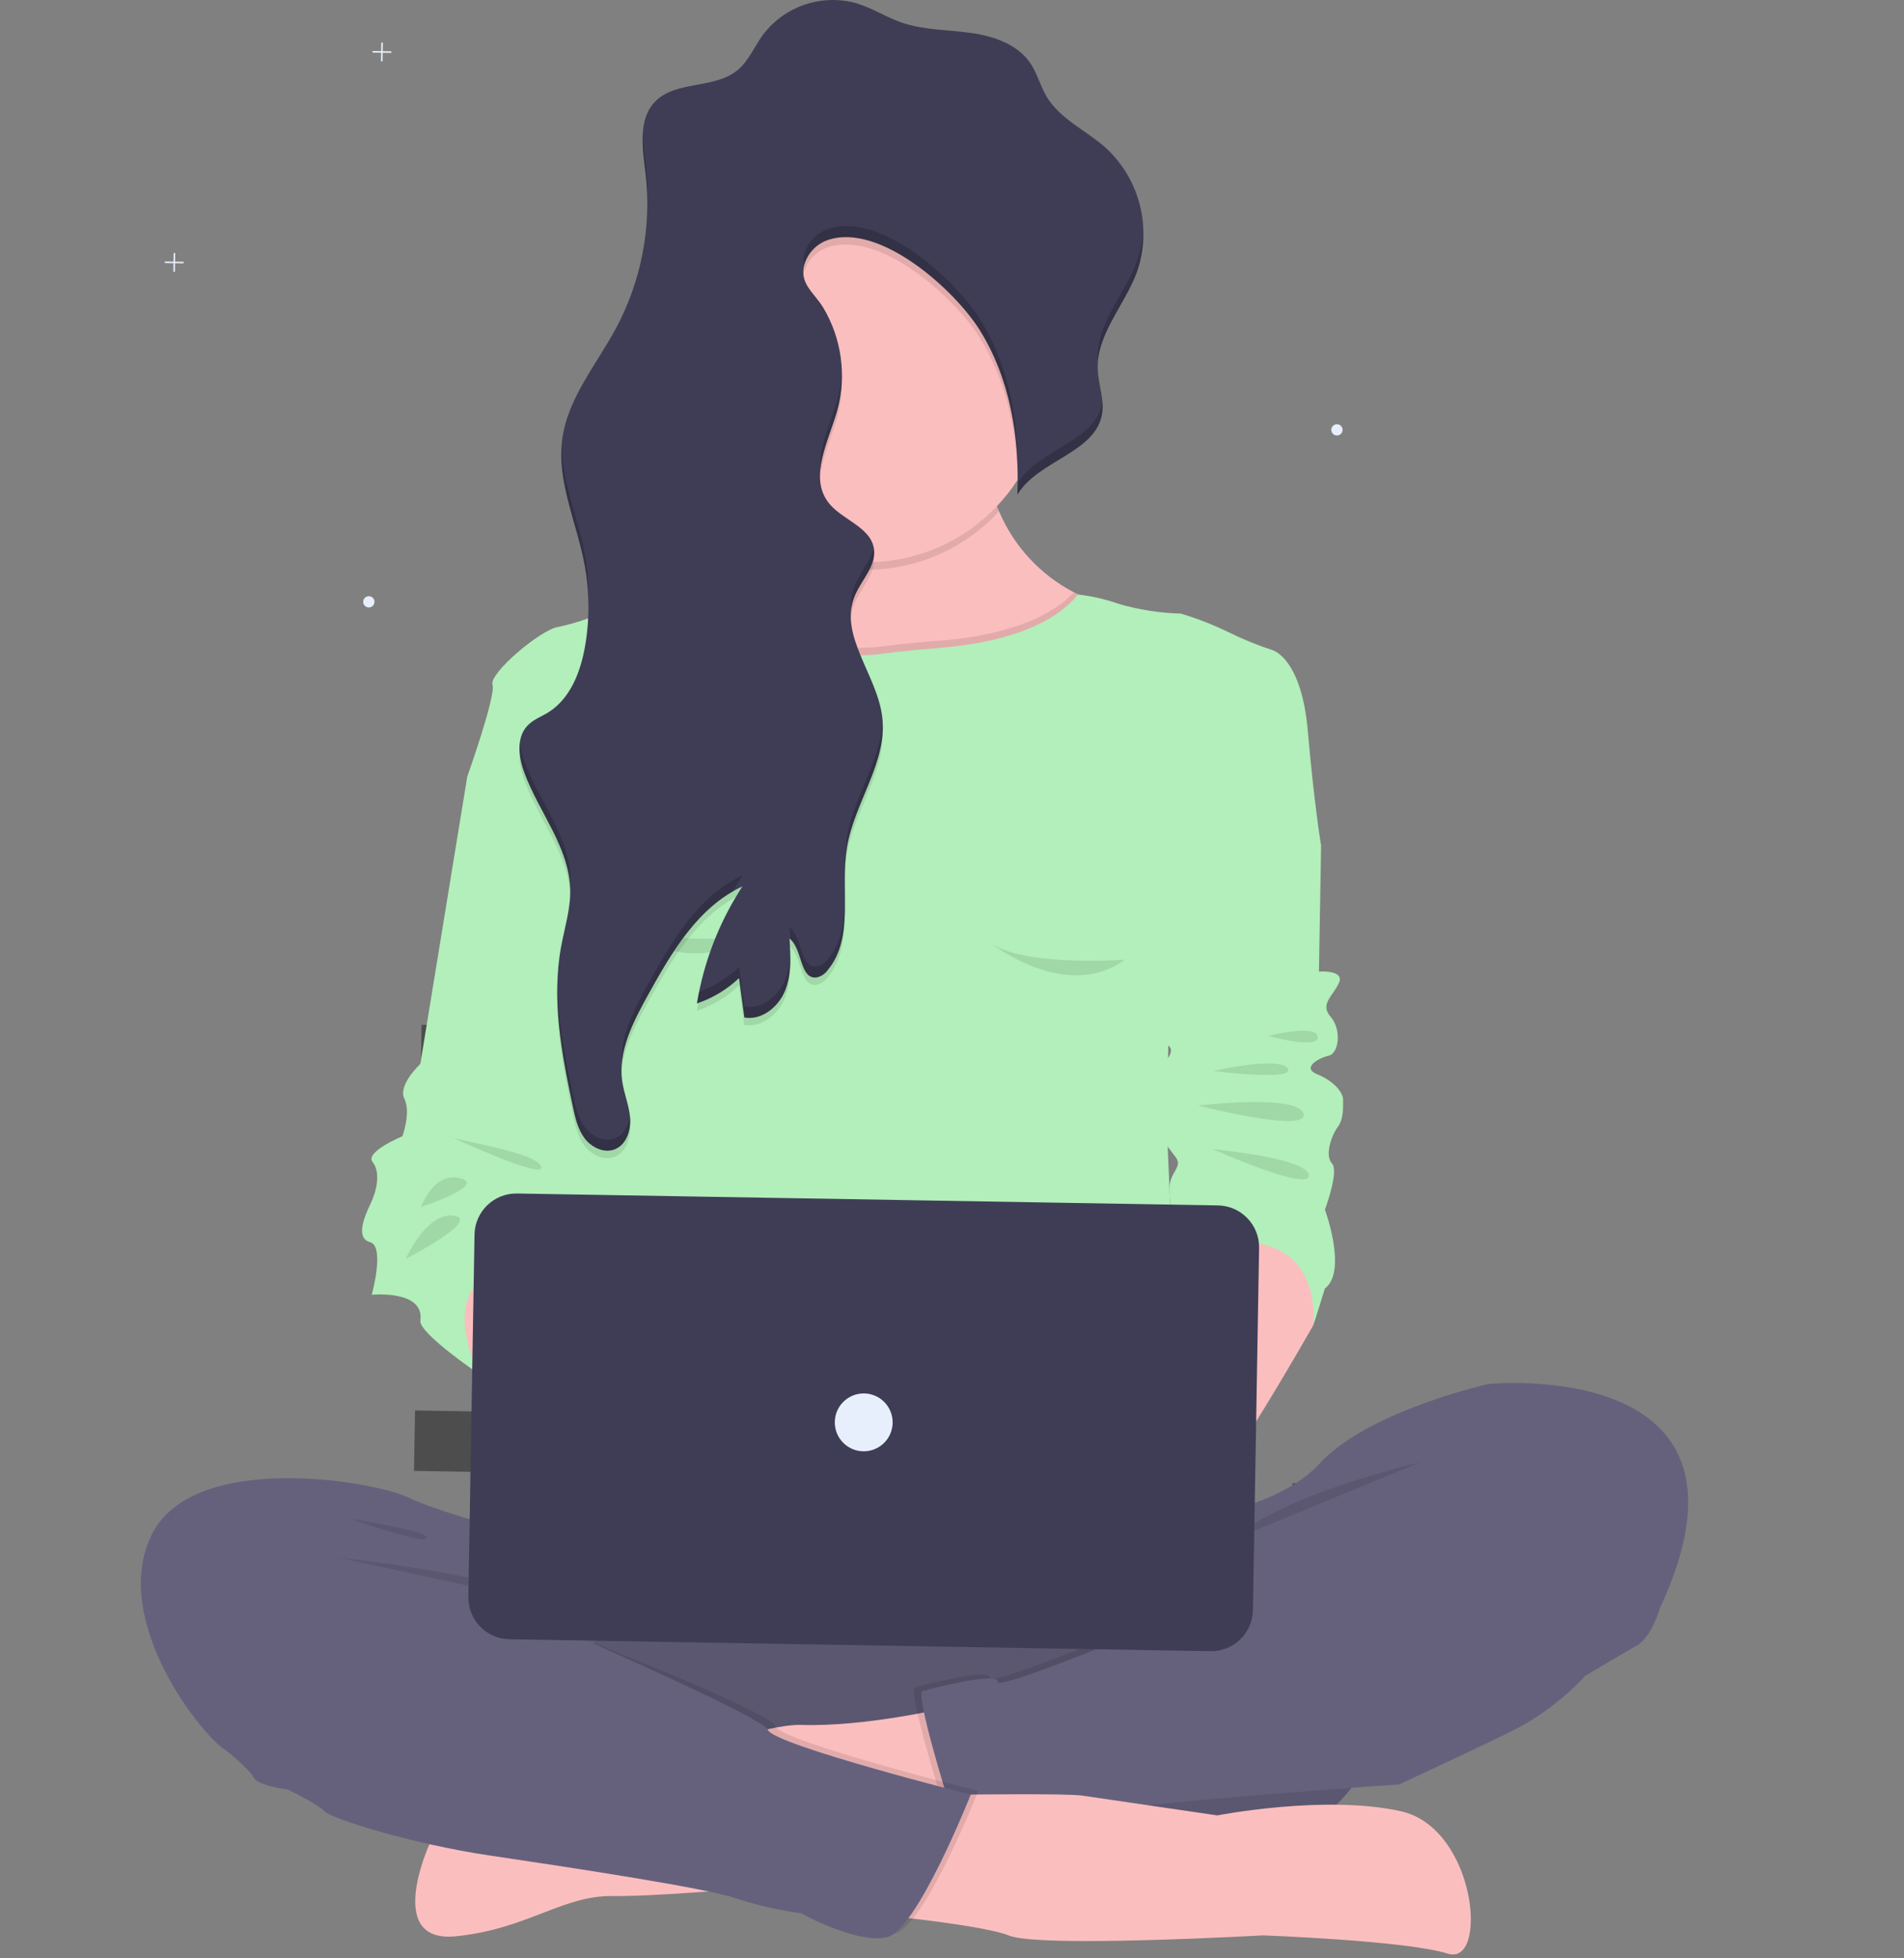 <?xml version="1.0" encoding="utf-8"?>
<!-- Generator: Adobe Illustrator 16.0.0, SVG Export Plug-In . SVG Version: 6.00 Build 0)  -->
<!DOCTYPE svg PUBLIC "-//W3C//DTD SVG 1.1//EN" "http://www.w3.org/Graphics/SVG/1.1/DTD/svg11.dtd">
<svg version="1.1" id="Layer_1" xmlns="http://www.w3.org/2000/svg" xmlns:xlink="http://www.w3.org/1999/xlink" x="0px" y="0px"
	 width="476.947px" height="490.347px" viewBox="0 74.497 476.947 490.347" enable-background="new 0 74.497 476.947 490.347"
	 xml:space="preserve">
<rect x="0" y="74.497" width="476.947" height="490.347" fill="#808080" stroke="none"/>
<g id="Group_731" transform="matrix(1, 0.017, -0.017, 1, -1435.936, 737.901)">
	<circle id="Ellipse_3" fill="#E7EFFD" cx="1424.301" cy="-761.438" r="1.412"/>
	<circle id="Ellipse_7" fill="#E7EFFD" cx="1490.134" cy="-739.336" r="1.412"/>
	<circle id="Ellipse_8" fill="#E7EFFD" cx="1898.784" cy="-742.16" r="1.412"/>
	<rect id="Rectangle_102" x="1754.258" y="-321.828" opacity="0.4" enable-background="new    " width="25.084" height="16.928"/>
	<rect id="Rectangle_103" x="1821.978" y="-321.828" opacity="0.4" enable-background="new    " width="25.084" height="16.928"/>
	<rect id="Rectangle_122" x="1534.181" y="-432.849" opacity="0.4" enable-background="new    " width="125.405" height="15.13"/>
	<rect id="Rectangle_123" x="1534.181" y="-384.574" opacity="0.4" enable-background="new    " width="125.405" height="15.131"/>
	<rect id="Rectangle_124" x="1534.181" y="-336.291" opacity="0.4" enable-background="new    " width="125.405" height="15.13"/>
	<path id="Path_549" fill="#E7EFFD" d="M1471.356-622.859l-2.158,0l0-2.158l-0.386,0.001l0,2.157l-2.157,0.001l0,0.386l2.158,0
		v2.157l0.386,0l0-2.158l2.158,0L1471.356-622.859z"/>
	<path id="Path_551" fill="#E7EFFD" d="M1522.464-676.431l-2.158,0l0-2.158l-0.395,0l0,2.158l-2.148,0l0,0.395l2.149,0.001l0,2.148
		l0.395,0l0-2.148l2.158-0.001L1522.464-676.431z"/>
	<circle id="Ellipse_10" fill="#E7EFFD" cx="1519.175" cy="-538.528" r="1.412"/>
	<circle id="Ellipse_13" fill="#E7EFFD" cx="1760.88" cy="-585.698" r="1.412"/>
	<path id="Path_553" fill="#65617D" d="M1558.354-306.733c0,0-17.542-4.078-25.707-7.84c-8.165-3.764-53.923-10.972-63.957,10.664
		c-10.034,21.637,13.8,50.468,19.752,53.608c5.952,3.14,63.957-39.828,63.957-39.828l45.748,19.3l8.771-29.944L1558.354-306.733z"/>
	<path id="Rectangle_125" fill="#65617D" d="M1612.351-300.778l129.879,0c19.131,0,34.641,15.509,34.64,34.641v0.001
		c0.001,19.131-15.509,34.64-34.64,34.64l-129.879,0c-19.131,0-34.64-15.509-34.64-34.64v-0.001
		C1577.711-285.269,1593.22-300.778,1612.351-300.778z"/>
	<path id="Path_554" opacity="0.1" enable-background="new    " d="M1776.87-266.137c0.006,6.813-2.001,13.478-5.77,19.155
		c-1.284,1.921-2.753,3.712-4.389,5.345c-6.49,6.509-15.309,10.161-24.5,10.148l-129.855,0
		c-19.134,0.103-34.728-15.325-34.83-34.459c-0.103-19.133,15.325-34.727,34.458-34.83c0.124-0.001,0.248,0,0.372,0l129.869,0
		C1761.357-300.779,1776.868-285.27,1776.87-266.137z"/>
	<path id="Path_555" fill="#FBBEBE" d="M1668.436-264.116c0,0-19.971,5.132-36.267,4.901c-16.296-0.231-92.523,31.443-92.523,31.443
		s-10.972,25.014,6.929,22.944c17.901-2.07,26.619-10.747,39.237-10.747c12.618,0,52.327-4.385,52.327-4.385l38.206-28.225
		L1668.436-264.116z"/>
	<path id="Path_556" fill="#FBBEBE" d="M1680.934-500.165l-35.82,7.06l-2.324,0.464c0,0-28.321-7.524-29.259-8.157
		c-0.938-0.632-26.646-35.267-26.646-35.267s13,0.14,23.208-5.745c0.368-0.211,0.728-0.439,1.088-0.658
		c4.49-2.707,7.9-6.889,9.648-11.832c0.184-0.517,0.342-1.053,0.491-1.614c1.087-4.192,1.158-9.271-0.3-15.419
		c-3.508-14.621,4.561-18.647,15.252-18.3c15.445,0.509,36.469,10.148,36.469,10.148c0.272,4.922,1.391,9.76,3.307,14.3
		c0.167,0.421,0.351,0.877,0.544,1.281c3.836,8.656,10.561,15.71,19.024,19.953l1.132,0.562c1.139,0.543,2.341,1.061,3.587,1.526
		C1727.648-531.512,1680.934-500.165,1680.934-500.165z"/>
	<path id="Path_557" opacity="0.1" enable-background="new    " d="M1676.628-563.903c-14.035,15.886-37.227,19.878-55.765,9.6
		c1.544-4.491,1.833-10.078,0.193-17.034c-8.464-35.741,51.749-8.148,51.749-8.148
		C1673.1-574.098,1674.397-568.814,1676.628-563.903z"/>
	<path id="Path_558" fill="#FBBEBE" d="M1687.933-595.652c0.015,8.446-2.357,16.725-6.841,23.883
		c-1.46,2.347-3.136,4.552-5.008,6.587c-7.9,8.659-18.873,13.884-30.575,14.56c-0.877,0.061-1.816,0.088-2.728,0.088
		c-24.932-0.001-45.142-20.213-45.142-45.145s20.212-45.142,45.144-45.141c24.93,0,45.139,20.208,45.143,45.138L1687.933-595.652z"
		/>
	<path id="Path_559" opacity="0.1" enable-background="new    " d="M1680.934-500.171l-35.82,7.06l-2.324,0.465
		c0,0-28.321-7.525-29.259-8.157c-0.938-0.633-26.646-35.267-26.646-35.267s13,0.139,23.208-5.745
		c0.368-0.211,0.728-0.439,1.088-0.658c3.245,3.508,13.867,13.428,30.557,13.358c2.142,0,4.281-0.156,6.4-0.465
		c5.035-0.772,10.113-1.273,15.182-1.754c9.71-1.017,24.558-3.964,32.356-12.542l1.132,0.561c1.14,0.544,2.341,1.062,3.588,1.526
		C1727.648-531.512,1680.934-500.171,1680.934-500.171z"/>
	<path id="Path_560" fill="#B2EFBA" d="M1721.376-408.623c0.307,6.9,5.333,84.647,5.333,84.647l-156.445,0l1.061-48.95l0.877-39.154
		l0.281-12.849l1.254-44.513l-4.535-4l-24.645-21.716l0,0c0.184-0.579,6.868-20.392,5.938-23.181
		c-0.93-2.789,11.92-14.1,16.314-14.735c2.497-0.58,4.953-1.326,7.35-2.236c7.394-2.631,17.261-6.419,18.349-5.824
		c1.535,0.825,16.919-0.605,17.542-0.667l0,0c0,0,11.349,14.674,31.628,14.586c2.135-0.011,4.266-0.181,6.376-0.509
		c5.034-0.772,10.113-1.272,15.182-1.8c10.201-1.061,26.058-4.263,33.487-13.858c3.567,0.351,7.083,1.104,10.482,2.246
		c5.014,1.338,10.175,2.043,15.366,2.1c4.083,1.14,8.066,2.61,11.91,4.396c3.651,1.734,7.424,3.199,11.288,4.385
		c0,0,7.21,1.877,9.1,20.059s3.789,28.527,3.789,28.527l-37.275,32.285C1721.382-449.382,1721.07-415.552,1721.376-408.623z"/>
	<path id="Path_561" fill="#FBBEBE" d="M1544.566-354.384l5.482,8.78l20.532,7.236l14.112-25.734l-13.007-8.78l-20.848-8.148
		l-11.911,6.895L1544.566-354.384z"/>
	<path id="Path_562" fill="#65617D" d="M1719.807-311.127c0,0,29.154-2.193,41.074-15.673c11.919-13.48,42-20.69,42-20.69
		s72.42-8.465,43.854,55.493c0,0-1.877,7.211-5.64,9.401s-12.848,7.84-12.848,7.84l-111.24-9.718L1719.807-311.127z"/>
	<path id="Path_563" opacity="0.1" enable-background="new    " d="M1776.87-266.142c0.006,6.814-2.001,13.478-5.77,19.156
		c-18.718,1.658-60.168,5.552-68.843,7.973c-10.655,2.956-32.223-2.193-34.582-2.772l-0.219-0.053c0,0-4.157-12.612-6.14-20.682
		c-0.877-3.666-1.342-6.394-0.763-6.6c1.886-0.623,19.13-5.333,18.813-2.63c-0.316,2.702,51.747-20.221,51.747-20.221l1.6,20.068
		C1737.998-265.853,1776.87-274.851,1776.87-266.142z"/>
	<path id="Path_564" fill="#65617D" d="M1830.476-282.913l-2.192,8.157c-5.009,5.572-10.944,10.238-17.543,13.788
		c-10.35,5.333-28.531,14.112-28.531,14.112s-66.772,5.64-78.06,8.771c-11.287,3.131-34.8-2.824-34.8-2.824
		s-8.771-26.646-6.894-27.276c1.877-0.632,19.12-5.324,18.813-2.631c-0.307,2.693,51.748-20.224,51.748-20.224L1830.476-282.913z"/>
	<path id="Path_565" fill="#FBBEBE" d="M1644.562-212.622c0,0,32.82,2.289,40.626,5.262c7.806,2.974,63.571-1.139,63.571-1.139
		s36.03,0.7,46.354,3.788c10.322,3.089,6.656-31.575-12.394-35.459c-19.049-3.885-45.899,1.833-45.899,1.833
		s-30.294-3.9-33.969-4.386c-3.675-0.486-27.874,0.219-27.874,0.219L1644.562-212.622z"/>
	<path id="Path_566" opacity="0.1" enable-background="new    " d="M1515.587-299.147c0,0,43.38,3.9,55.309,11.016L1515.587-299.147
		z"/>
	<path id="Path_567" opacity="0.1" enable-background="new    " d="M1786.166-327.599c0,0-33.969,8.262-47.283,20.419
		L1786.166-327.599z"/>
	<path id="Path_568" opacity="0.1" enable-background="new    " d="M1518.113-309.014c0.693,0.228,19.971,2.754,19.506,4.587
		C1537.154-302.594,1518.113-309.014,1518.113-309.014z"/>
	<path id="Path_569" opacity="0.1" enable-background="new    " d="M1487.819-260.652l2.508,9.411c0,0,5.64,4.385,6.894,6.578
		c1.254,2.193,8.464,2.824,8.464,2.824s7.525,3.447,9.411,5.324c1.886,1.876,22.252,7.84,41.381,10.348
		c19.129,2.508,54.546,7.21,62.071,9.718c5.316,1.649,10.772,2.802,16.3,3.447c0,0,14.1,7.525,21.629,5.648
		c7.529-1.877,20.375-36.057,20.375-36.057s-49.529-11.595-51.099-15.358c-1.571-3.763-49.222-21.313-49.222-21.313l-28.216,0.666
		L1487.819-260.652z"/>
	<path id="Path_570" fill="#65617D" d="M1485.933-259.713l2.508,9.411c0,0,5.648,4.384,6.9,6.578
		c1.252,2.193,8.464,2.824,8.464,2.824s7.525,3.447,9.4,5.332c1.875,1.886,22.26,7.833,41.381,10.341
		c19.121,2.509,54.554,7.21,62.08,9.718c5.317,1.644,10.773,2.794,16.3,3.438c0,0,14.112,7.517,21.638,5.64
		c7.526-1.877,20.375-36.056,20.375-36.056s-49.537-11.595-51.1-15.359c-1.563-3.762-71.481-32.282-71.481-32.282l-21.925-5.02
		L1485.933-259.713z"/>
	<path id="Path_571" fill="#B2EFBA" d="M1550.039-498.288l-5.482,3.14l-10.525,72.1c0,0-5.587,5.333-3.842,8.771
		c1.745,3.438-0.342,9.4-0.342,9.4s-9.437,4.077-7.341,6.587c2.096,2.509,1.14,7.21-0.3,10.341s-3.8,8.771,0,9.718
		c3.8,0.947,0.649,13.156,0.649,13.156s13.235-1.509,12.279,6.262c-0.395,3.141,14.963,13.157,14.963,13.157
		s-17.454-31.663,21.646-27.277l3.359-17.849c0,0,3.359-10.051,0-13.156c-3.359-3.105,0.754-18.024,0.754-18.024l0.737-64.737
		L1550.039-498.288z"/>
	<path id="Path_572" opacity="0.1" enable-background="new    " d="M1541.523-405.168c0.693,1.149,21.8,3.508,23.181,7.254
		C1566.085-394.167,1541.523-405.168,1541.523-405.168z"/>
	<path id="Path_573" opacity="0.1" enable-background="new    " d="M1534.866-387.266c0,0,2.868-8.955,9.648-7.351
		C1551.294-393.012,1534.866-387.266,1534.866-387.266z"/>
	<path id="Path_574" opacity="0.1" enable-background="new    " d="M1531.199-374.189c0,0,5.043-11.937,11.928-11.016
		C1550.012-384.285,1531.199-374.189,1531.199-374.189z"/>
	<path id="Path_575" fill="#FBBEBE" d="M1760.88-374.451l-2.2,13.156c0,0-22.567,41.389-26.645,42.013
		c-4.079,0.623-26.313-27.584-26.313-27.584l-5.955-27.593l23.444-4.447l10.411-10.288
		C1733.622-389.196,1759.933-386.679,1760.88-374.451z"/>
	<path id="Path_576" fill="#B2EFBA" d="M1750.215-487.622l8.464,5.955l0.001,31.663c0,0,6.587-0.632,5.017,2.824
		c-1.57,3.456-4.701,5.324-1.878,8.465c2.823,3.139,2.194,9.087-0.315,9.717c-2.509,0.632-6.894,3.132-2.824,4.7
		c4.07,1.569,6.587,4.385,6.587,6.271c0,1.887,0.316,4.701-1.254,6.894c-1.57,2.194-3.131,7.21-1.255,9.099s-1.569,11.6-1.569,11.6
		s5.963,15.366,0.316,19.752c0,0-2.509,8.771-2.825,9.401c0,0,3.956-30.514-35.487-17.613c0,0-0.728-11.63-1-15.937
		c-0.272-4.307,3.399-5.569,1.376-8.139c-2.023-2.57-7.1-8.473-4.7-10.034c2.4-1.561,1.57-4.385,0.623-6.587
		c-0.948-2.202-4.254-2.193-1.255-4.859c3-2.666,4.779-5.166,3.017-6.42c-1.763-1.254-4.824-5.341-2.385-7.218
		c2.438-1.876,2.507-29.154,2.507-29.154S1731.409-507.374,1750.215-487.622z"/>
	<path id="Path_577" opacity="0.1" enable-background="new    " d="M1746.233-433.682c0,0,12.052-3.271,12.446,0
		C1759.074-430.411,1746.233-433.682,1746.233-433.682z"/>
	<path id="Path_578" opacity="0.1" enable-background="new    " d="M1732.691-424.673c0,0,16.524-4.131,18.585-0.921
		C1753.337-422.385,1732.691-424.673,1732.691-424.673z"/>
	<path id="Path_579" opacity="0.1" enable-background="new    " d="M1729.016-415.956c0,0,24.786-3.447,26.391,1.6
		C1757.012-409.309,1729.016-415.956,1729.016-415.956z"/>
	<path id="Path_580" opacity="0.1" enable-background="new    " d="M1732.691-405.168c0.921,0.228,23.865,1.833,24.321,6.192
		C1757.468-394.617,1732.691-405.168,1732.691-405.168z"/>
	<path id="Rectangle_126" fill="#3F3D56" d="M1558.799-391.038l175.596,0c5.783-0.001,10.47,4.687,10.47,10.469l0,90.687
		c0,5.782-4.687,10.469-10.469,10.47l-175.596,0c-5.782,0-10.47-4.688-10.47-10.47l0-90.686
		C1548.329-386.35,1553.017-391.038,1558.799-391.038z"/>
	<circle id="Ellipse_14" fill="#E7EFFD" cx="1646.597" cy="-335.221" r="7.245"/>
	<path id="Path_581" opacity="0.1" enable-background="new    " d="M1581.237-459.459c0,0,18.84,14.4,33.408,3.429
		C1614.645-456.03,1590.017-453.793,1581.237-459.459z"/>
	<path id="Path_582" opacity="0.1" enable-background="new    " d="M1676.628-455.583c0,0,18.831,14.393,33.4,3.421
		C1710.028-452.162,1685.408-449.917,1676.628-455.583z"/>
	<path id="Path_583" opacity="0.1" enable-background="new    " d="M1687.933-595.653c0.015,8.446-2.356,16.725-6.841,23.883
		c-0.377-12.569-3.333-25.146-10.174-35.645c-6.262-9.647-25.3-26.479-38.39-21.787c-2.776,1.018-4.901,3.298-5.719,6.14
		c-1.3,4.929,2.5,7.017,4.938,10.899c4.135,6.733,5.75,14.713,4.561,22.523c-0.166,1.052-0.385,2.093-0.658,3.122
		c-2.061,7.736-6.78,16.586-1.912,22.927c3.394,4.385,10.692,5.947,11.683,11.4c0.091,0.515,0.12,1.039,0.088,1.561
		c-0.228,3.693-3.377,6.947-4.754,10.569c-1.614,4.271-0.7,8.516,0.973,12.805c2.175,5.6,5.649,11.253,6.491,17.164
		c0.842,5.91-0.974,11.4-3.114,16.954c-2.026,5.262-4.385,10.481-5.175,15.963c-1.517,10.42,2.307,22.471-4.254,30.7
		c-0.668,0.995-1.696,1.69-2.868,1.937c-4.2,0.439-3.508-7.113-6.868-9.648c0.36,4.385,0.7,8.964-0.877,13.07
		c-1.577,4.105-5.736,7.599-10.086,6.9l-1.5-9.85c-2.96,2.914-6.522,5.144-10.437,6.534c1.542-10.472,5.253-20.506,10.894-29.462
		c-11.042,5.315-17.48,16.822-23.225,27.646c-3.579,6.762-7.288,14.147-6.034,21.7c0.509,3.078,1.833,6.008,2.123,9.1
		c0.29,3.092-0.833,6.718-3.719,7.894c-2.517,1.025-5.455-0.2-7.271-2.254l-0.316-0.377c-0.175-0.228-0.342-0.465-0.5-0.7
		c-0.314-0.476-0.592-0.974-0.833-1.491c-0.784-1.855-1.371-3.786-1.754-5.762l-0.193-0.878
		c-2.921-12.814-5.552-26.032-3.412-38.995c0.789-4.771,2.228-9.508,2.052-14.349c-0.132-2.729-0.688-5.422-1.649-7.981
		c-2.561-7.175-7.49-13.761-10.3-20.989c-0.031-0.049-0.054-0.103-0.07-0.158c-1.474-3.825-2.2-8.6,0.526-11.674
		c1.4-1.588,3.508-2.386,5.262-3.508c5.456-3.552,7.894-10.3,8.9-16.734c0.454-2.902,0.683-5.835,0.684-8.771
		c7.394-2.631,17.261-6.42,18.349-5.824c1.535,0.824,16.919-0.605,17.542-0.667c5.008-2.693,8.844-7.141,10.771-12.49
		c0.184-0.517,0.341-1.053,0.491-1.614c-21.941-11.841-30.129-39.226-18.288-61.167c11.84-21.941,39.226-30.129,61.167-18.289
		c14.598,7.878,23.7,23.127,23.704,39.715L1687.933-595.653z"/>
	<path id="Path_584" fill="#3F3D56" d="M1635.651-588.39c-2.07,7.736-6.78,16.586-1.9,22.936c3.394,4.386,10.692,5.938,11.665,11.4
		c0.781,4.385-3.087,8-4.649,12.121c-3.719,9.85,5.981,19.533,7.455,29.961c1.605,11.314-6.639,21.62-8.28,32.926
		c-1.517,10.42,2.307,22.462-4.254,30.7c-0.663,0.999-1.693,1.696-2.868,1.937c-4.2,0.447-3.508-7.1-6.867-9.648
		c0.359,4.385,0.7,8.965-0.877,13.069c-1.577,4.104-5.736,7.587-10.086,6.9l-1.5-9.858c-2.959,2.915-6.522,5.145-10.437,6.534
		c1.541-10.47,5.248-20.504,10.885-29.461c-11.042,5.316-17.471,16.822-23.216,27.638c-3.587,6.762-7.289,14.156-6.043,21.707
		c0.509,3.079,1.833,6,2.123,9.101c0.289,3.1-0.833,6.709-3.719,7.894c-2.631,1.099-5.815-0.36-7.587-2.632
		c-1.772-2.271-2.456-5.165-3.1-7.964c-3-13.086-5.8-26.593-3.613-39.837c0.789-4.78,2.228-9.515,2.052-14.349
		c-0.377-10.585-8.192-19.299-12-29.145c-1.482-3.833-2.2-8.6,0.526-11.674c1.4-1.588,3.508-2.386,5.263-3.508
		c5.447-3.56,7.894-10.299,8.894-16.734c1.077-6.96,0.878-14.057-0.588-20.945c-2.2-10.306-7.254-20.376-6-30.838
		c1.228-10.3,8.28-18.787,13.025-28.005c6.104-11.931,8.447-25.434,6.718-38.724c-0.816-6.182-2.245-13.34,1.947-17.963
		c5.034-5.543,14.779-3.456,20.524-8.262c2.807-2.342,4.167-5.947,6.245-8.946c5.318-7.378,14.638-10.706,23.427-8.367
		c3.947,1.131,7.49,3.378,11.4,4.649c5.508,1.754,11.4,1.561,17.191,2.255c5.791,0.693,11.849,2.631,15.164,7.376
		c1.754,2.526,2.552,5.599,4.166,8.217c3.464,5.613,10.069,8.315,15.068,12.621c8.765,7.815,12.005,20.115,8.227,31.233
		c-2.982,8.307-9.885,15.656-9.3,24.463c0.236,3.622,1.754,7.173,1.282,10.761c-1.387,9.99-15.884,11.981-20.893,20.734
		c0.4-14.349-2.352-29.128-10.183-41.153c-6.262-9.647-25.3-26.488-38.39-21.799c-2.773,1.022-4.896,3.301-5.719,6.139
		c-1.3,4.921,2.5,7.017,4.938,10.9C1636.49-606.365,1637.892-597.11,1635.651-588.39z"/>
	<g id="Group_730" transform="translate(1557.546 -657.241)" opacity="0.2">
		<path id="Path_585" d="M16.612,118.564c0.11-4.507-0.311-9.011-1.254-13.419c-1.868-8.771-5.78-17.358-6.14-26.163
			c-0.509,9.806,4.078,19.3,6.14,28.943C16.106,111.426,16.526,114.987,16.612,118.564z"/>
		<path id="Path_586" d="M53.976,189.739c0.763-1.395,1.552-2.78,2.4-4.131c-11.034,5.315-17.471,16.822-23.216,27.646
			c-3.324,6.255-6.736,13.061-6.227,20.025c0.421-5.973,3.359-11.8,6.227-17.208C38.478,206.062,44.39,195.484,53.976,189.739z"/>
		<path id="Path_587" d="M29.198,246.46c-0.333,2.368-1.509,4.615-3.666,5.501c-2.631,1.088-5.815-0.36-7.578-2.631
			c-1.763-2.272-2.465-5.157-3.1-7.965c-2.14-9.349-4.175-18.926-4.385-28.461c-0.21,10.464,2.017,21.006,4.385,31.285
			c0.64,2.801,1.333,5.7,3.1,7.964c1.767,2.264,4.92,3.719,7.578,2.631c2.886-1.184,4.017-4.789,3.728-7.893
			C29.21,246.753,29.189,246.606,29.198,246.46z"/>
		<path id="Path_588" d="M79.122,59.431c-0.102,2.252-0.443,4.486-1.017,6.666c-1.526,5.727-4.508,12.078-3.973,17.542
			c0.421-4.772,2.7-9.965,3.973-14.744C78.918,65.81,79.262,62.618,79.122,59.431z"/>
		<path id="Path_589" d="M29.646,17.577c0.073-3.345-0.109-6.691-0.544-10.008C28.777,5.131,28.365,2.535,28.225,0
			c-0.039,3.484,0.255,6.964,0.877,10.393C29.415,12.775,29.596,15.174,29.646,17.577L29.646,17.577z"/>
		<path id="Path_590" d="M87.875,103.276c0.009-0.078-0.012-0.157-0.061-0.219c-0.667,3.263-3.35,6.244-4.587,9.525
			c-0.734,1.958-0.999,4.061-0.772,6.14c0.107-1.136,0.366-2.25,0.772-3.316C84.779,111.275,88.646,107.627,87.875,103.276z"/>
		<path id="Path_591" d="M13.291,187.177c-0.386-10.585-8.192-19.299-12.007-29.145c-0.608-1.55-1.021-3.171-1.228-4.824
			c-0.211,2.611,0.21,5.234,1.228,7.648c3.754,9.717,11.349,18.27,11.964,28.619C13.291,188.712,13.315,187.94,13.291,187.177z"/>
		<path id="Path_592" d="M113.398,45.222c-6.27-9.647-25.3-26.488-38.39-21.8c-2.776,1.021-4.901,3.3-5.727,6.139
			c-0.311,1.075-0.345,2.21-0.1,3.301c0.012-0.162,0.046-0.321,0.1-0.474c0.824-2.841,2.95-5.12,5.727-6.139
			c13.086-4.692,32.119,12.174,38.39,21.8c7.088,10.893,10.008,24.041,10.201,37.083C123.783,71.14,120.984,56.87,113.398,45.222z"
			/>
		<path id="Path_593" d="M144.447,65.614c-1.378,9.964-15.787,11.971-20.848,20.67l0,2.877c5-8.771,19.507-10.744,20.883-20.734
			c0.123-0.982,0.124-1.975,0.001-2.956C144.475,65.52,144.464,65.568,144.447,65.614z"/>
		<path id="Path_594" d="M152.463,30.382c-2.982,8.315-9.884,15.656-9.3,24.472l0,0.386c0.649-7.762,6.552-14.5,9.253-22.032
			c1.216-3.442,1.738-7.09,1.535-10.735c-0.097,2.697-0.599,5.365-1.492,7.911L152.463,30.382z"/>
		<path id="Path_595" d="M78.14,206.158c-0.663,1.001-1.693,1.701-2.868,1.947c-4.2,0.447-3.508-7.101-6.868-9.648
			c0.088,0.999,0.167,2.009,0.219,3.017c3.122,2.7,2.544,9.885,6.648,9.447c1.176-0.24,2.207-0.937,2.868-1.938
			c3.745-4.7,4.1-10.639,4.008-16.8C82.051,197.317,81.304,202.22,78.14,206.158z"/>
		<path id="Path_596" d="M67.516,211.526c-1.6,4.114-5.736,7.6-10.1,6.9c-0.497-3.281-0.994-6.566-1.491-9.858
			c-2.832,2.779-6.21,4.938-9.92,6.341c-0.193,0.999-0.377,2.008-0.526,3.017c3.918-1.388,7.483-3.618,10.446-6.534
			c0.497,3.292,0.994,6.578,1.491,9.857c4.385,0.684,8.5-2.788,10.1-6.899c0.98-2.865,1.371-5.9,1.149-8.92
			C68.619,207.511,68.231,209.571,67.516,211.526z"/>
		<path id="Path_597" d="M82.393,175.46c-0.339,2.649-0.465,5.321-0.377,7.99c0.014-1.728,0.14-3.454,0.377-5.166
			c1.57-10.779,9.122-20.646,8.438-31.338C90.226,156.611,83.823,165.637,82.393,175.46z"/>
	</g>
</g>
</svg>
